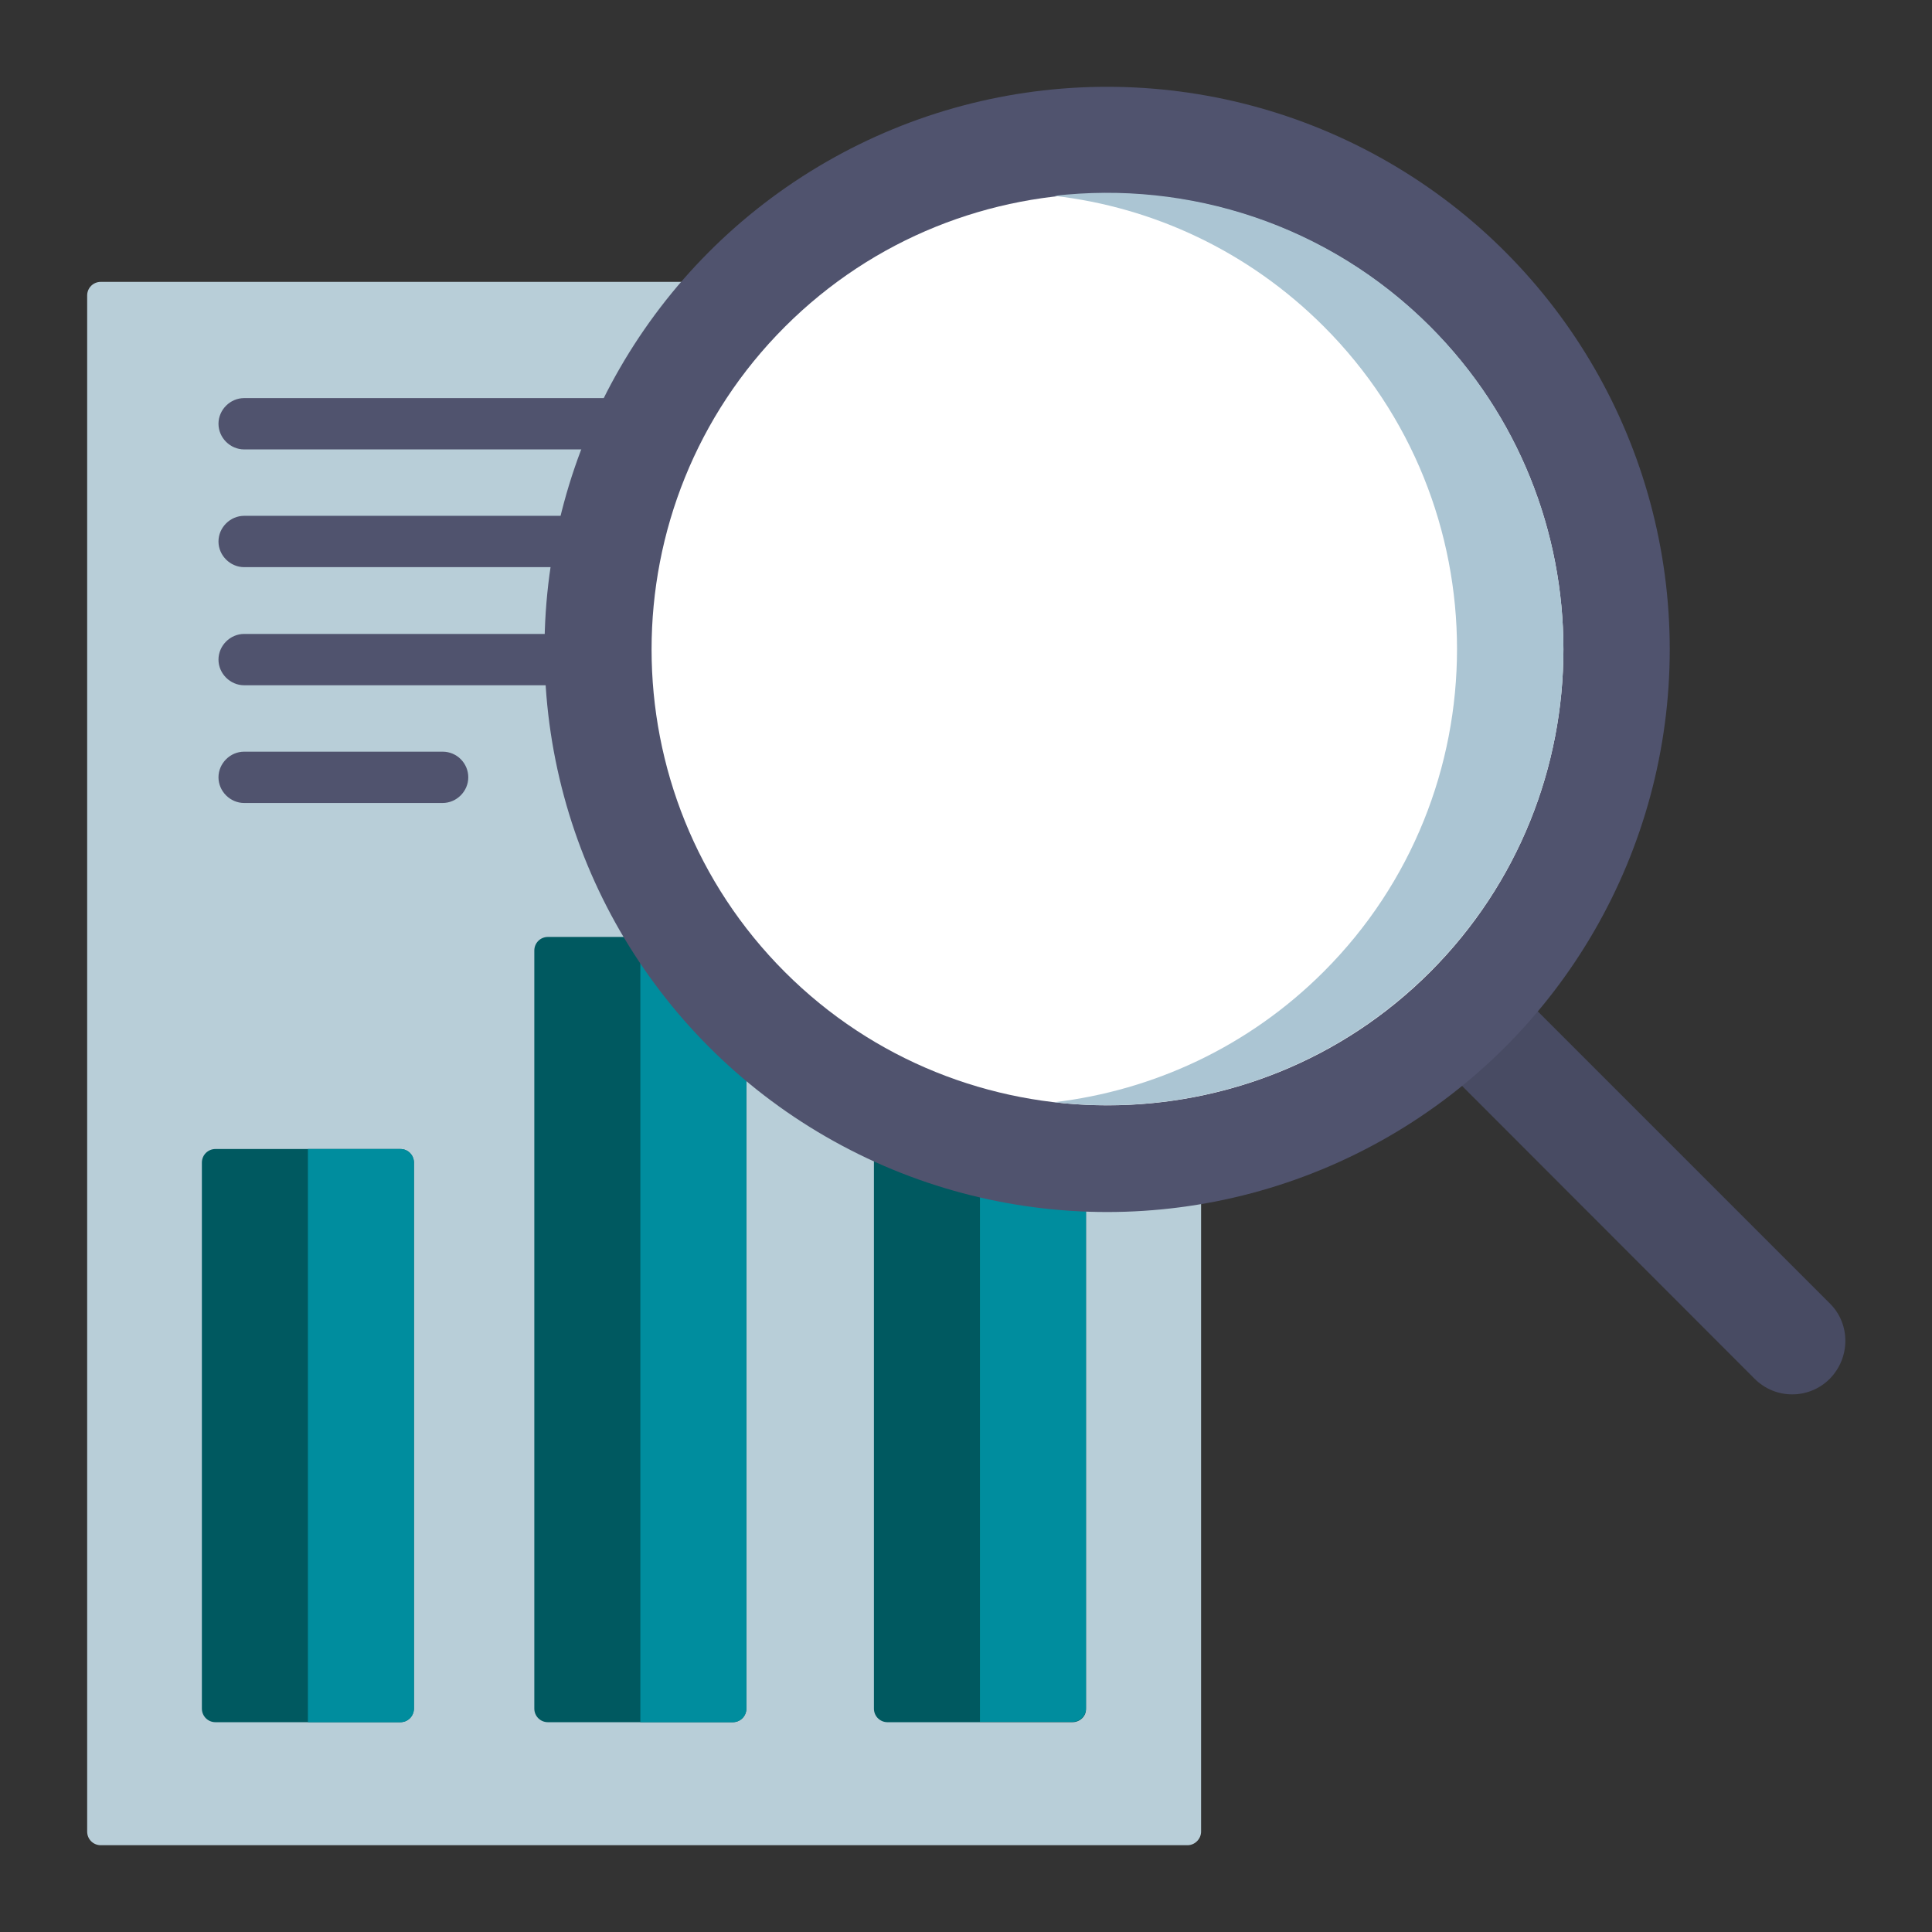 <?xml version="1.0" encoding="utf-8"?>
<!-- Generator: Adobe Illustrator 23.0.1, SVG Export Plug-In . SVG Version: 6.00 Build 0)  -->
<svg version="1.1" id="Capa_1" xmlns="http://www.w3.org/2000/svg" xmlns:xlink="http://www.w3.org/1999/xlink" x="0px" y="0px"
	 viewBox="0 0 512 512" style="enable-background:new 0 0 512 512;" xml:space="preserve">
<rect x="0" y="0" width="512" height="512" fill="#333333" stroke="none"/>
<style type="text/css">
	.st0{fill:#484B63;}
	.st1{fill:#B8CED8;}
	.st2{fill:#005960;}
	.st3{fill:#008D9E;}
	.st4{fill:#50536E;}
	.st5{fill:#FFFFFF;}
	.st6{fill:#ABC5D3;}
</style>
<g>
	<g>
		<g>
			<path class="st0" d="M484.9,365.4L484.9,365.4c-5.5,5.5-14.4,5.5-19.9,0l-92.1-92.2l19.9-19.9l92.2,92.2
				C490.4,350.9,490.4,359.8,484.9,365.4z"/>
			<path class="st1" d="M314.7,489h-288c-2,0-3.6-1.6-3.6-3.6V78.3c0-2,1.6-3.6,3.6-3.6h288c2,0,3.6,1.6,3.6,3.6v407.1
				C318.3,487.3,316.7,489,314.7,489z"/>
			<path class="st2" d="M106.1,456.4h-49c-2,0-3.6-1.6-3.6-3.6V308.1c0-2,1.6-3.6,3.6-3.6h49c2,0,3.6,1.6,3.6,3.6v144.6
				C109.7,454.8,108.1,456.4,106.1,456.4z"/>
			<path class="st2" d="M194.2,456.4h-49c-2,0-3.6-1.6-3.6-3.6V251.9c0-2,1.6-3.6,3.6-3.6h49c2,0,3.6,1.6,3.6,3.6v200.9
				C197.8,454.8,196.2,456.4,194.2,456.4z"/>
			<path class="st2" d="M284.2,456.4h-49c-2,0-3.6-1.6-3.6-3.6V272.6c0-2,1.6-3.6,3.6-3.6h49c2,0,3.6,1.6,3.6,3.6v180.2
				C287.9,454.8,286.2,456.4,284.2,456.4z"/>
			<path class="st3" d="M81.6,304.5v151.9h24.5c2,0,3.6-1.6,3.6-3.6V308.1c0-2-1.6-3.6-3.6-3.6H81.6z"/>
			<path class="st3" d="M169.7,248.3v208.1h24.5c2,0,3.6-1.6,3.6-3.6V251.9c0-2-1.6-3.6-3.6-3.6L169.7,248.3L169.7,248.3z"/>
			<path class="st3" d="M259.7,268.8v187.5h24.5c2,0,3.6-1.6,3.6-3.6V272.5c0-2-1.6-3.6-3.6-3.6h-24.5V268.8z"/>
			<g>
				<path class="st4" d="M64.7,119.1h206.2c3.7,0,6.8-3.1,6.8-6.8c0-3.7-3.1-6.8-6.8-6.8H64.7c-3.7,0-6.8,3.1-6.8,6.8
					C57.9,116,61,119.1,64.7,119.1z"/>
				<path class="st4" d="M271,136.7H64.7c-3.7,0-6.8,3.1-6.8,6.8s3.1,6.8,6.8,6.8h206.2c3.7,0,6.8-3.1,6.8-6.8
					C277.8,139.8,274.7,136.7,271,136.7z"/>
				<path class="st4" d="M271,168H64.7c-3.7,0-6.8,3.1-6.8,6.8s3.1,6.8,6.8,6.8h206.2c3.7,0,6.8-3.1,6.8-6.8
					C277.8,171.1,274.7,168,271,168z"/>
				<path class="st4" d="M117.3,199.2H64.7c-3.7,0-6.8,3.1-6.8,6.8s3.1,6.8,6.8,6.8h52.6c3.7,0,6.8-3.1,6.8-6.8
					S121.1,199.2,117.3,199.2z"/>
			</g>
			<ellipse class="st4" cx="293.4" cy="172.1" rx="149.1" ry="149.1"/>
			<path class="st5" d="M379,257.6c-47.1,47.1-123.9,47.1-171,0s-47.1-123.9,0-171s123.9-47.1,171,0S426.1,210.5,379,257.6z"/>
			<path class="st6" d="M379,86.5c-27.1-27.1-64.1-38.7-99.6-34.6c26.1,3,51.4,14.6,71.4,34.6c47.1,47.1,47.1,123.9,0,171
				c-20,20-45.3,31.5-71.4,34.6c35.5,4.1,72.4-7.4,99.6-34.6C426.1,210.5,426.1,133.7,379,86.5z"/>
		</g>
	</g>
</g>
</svg>
